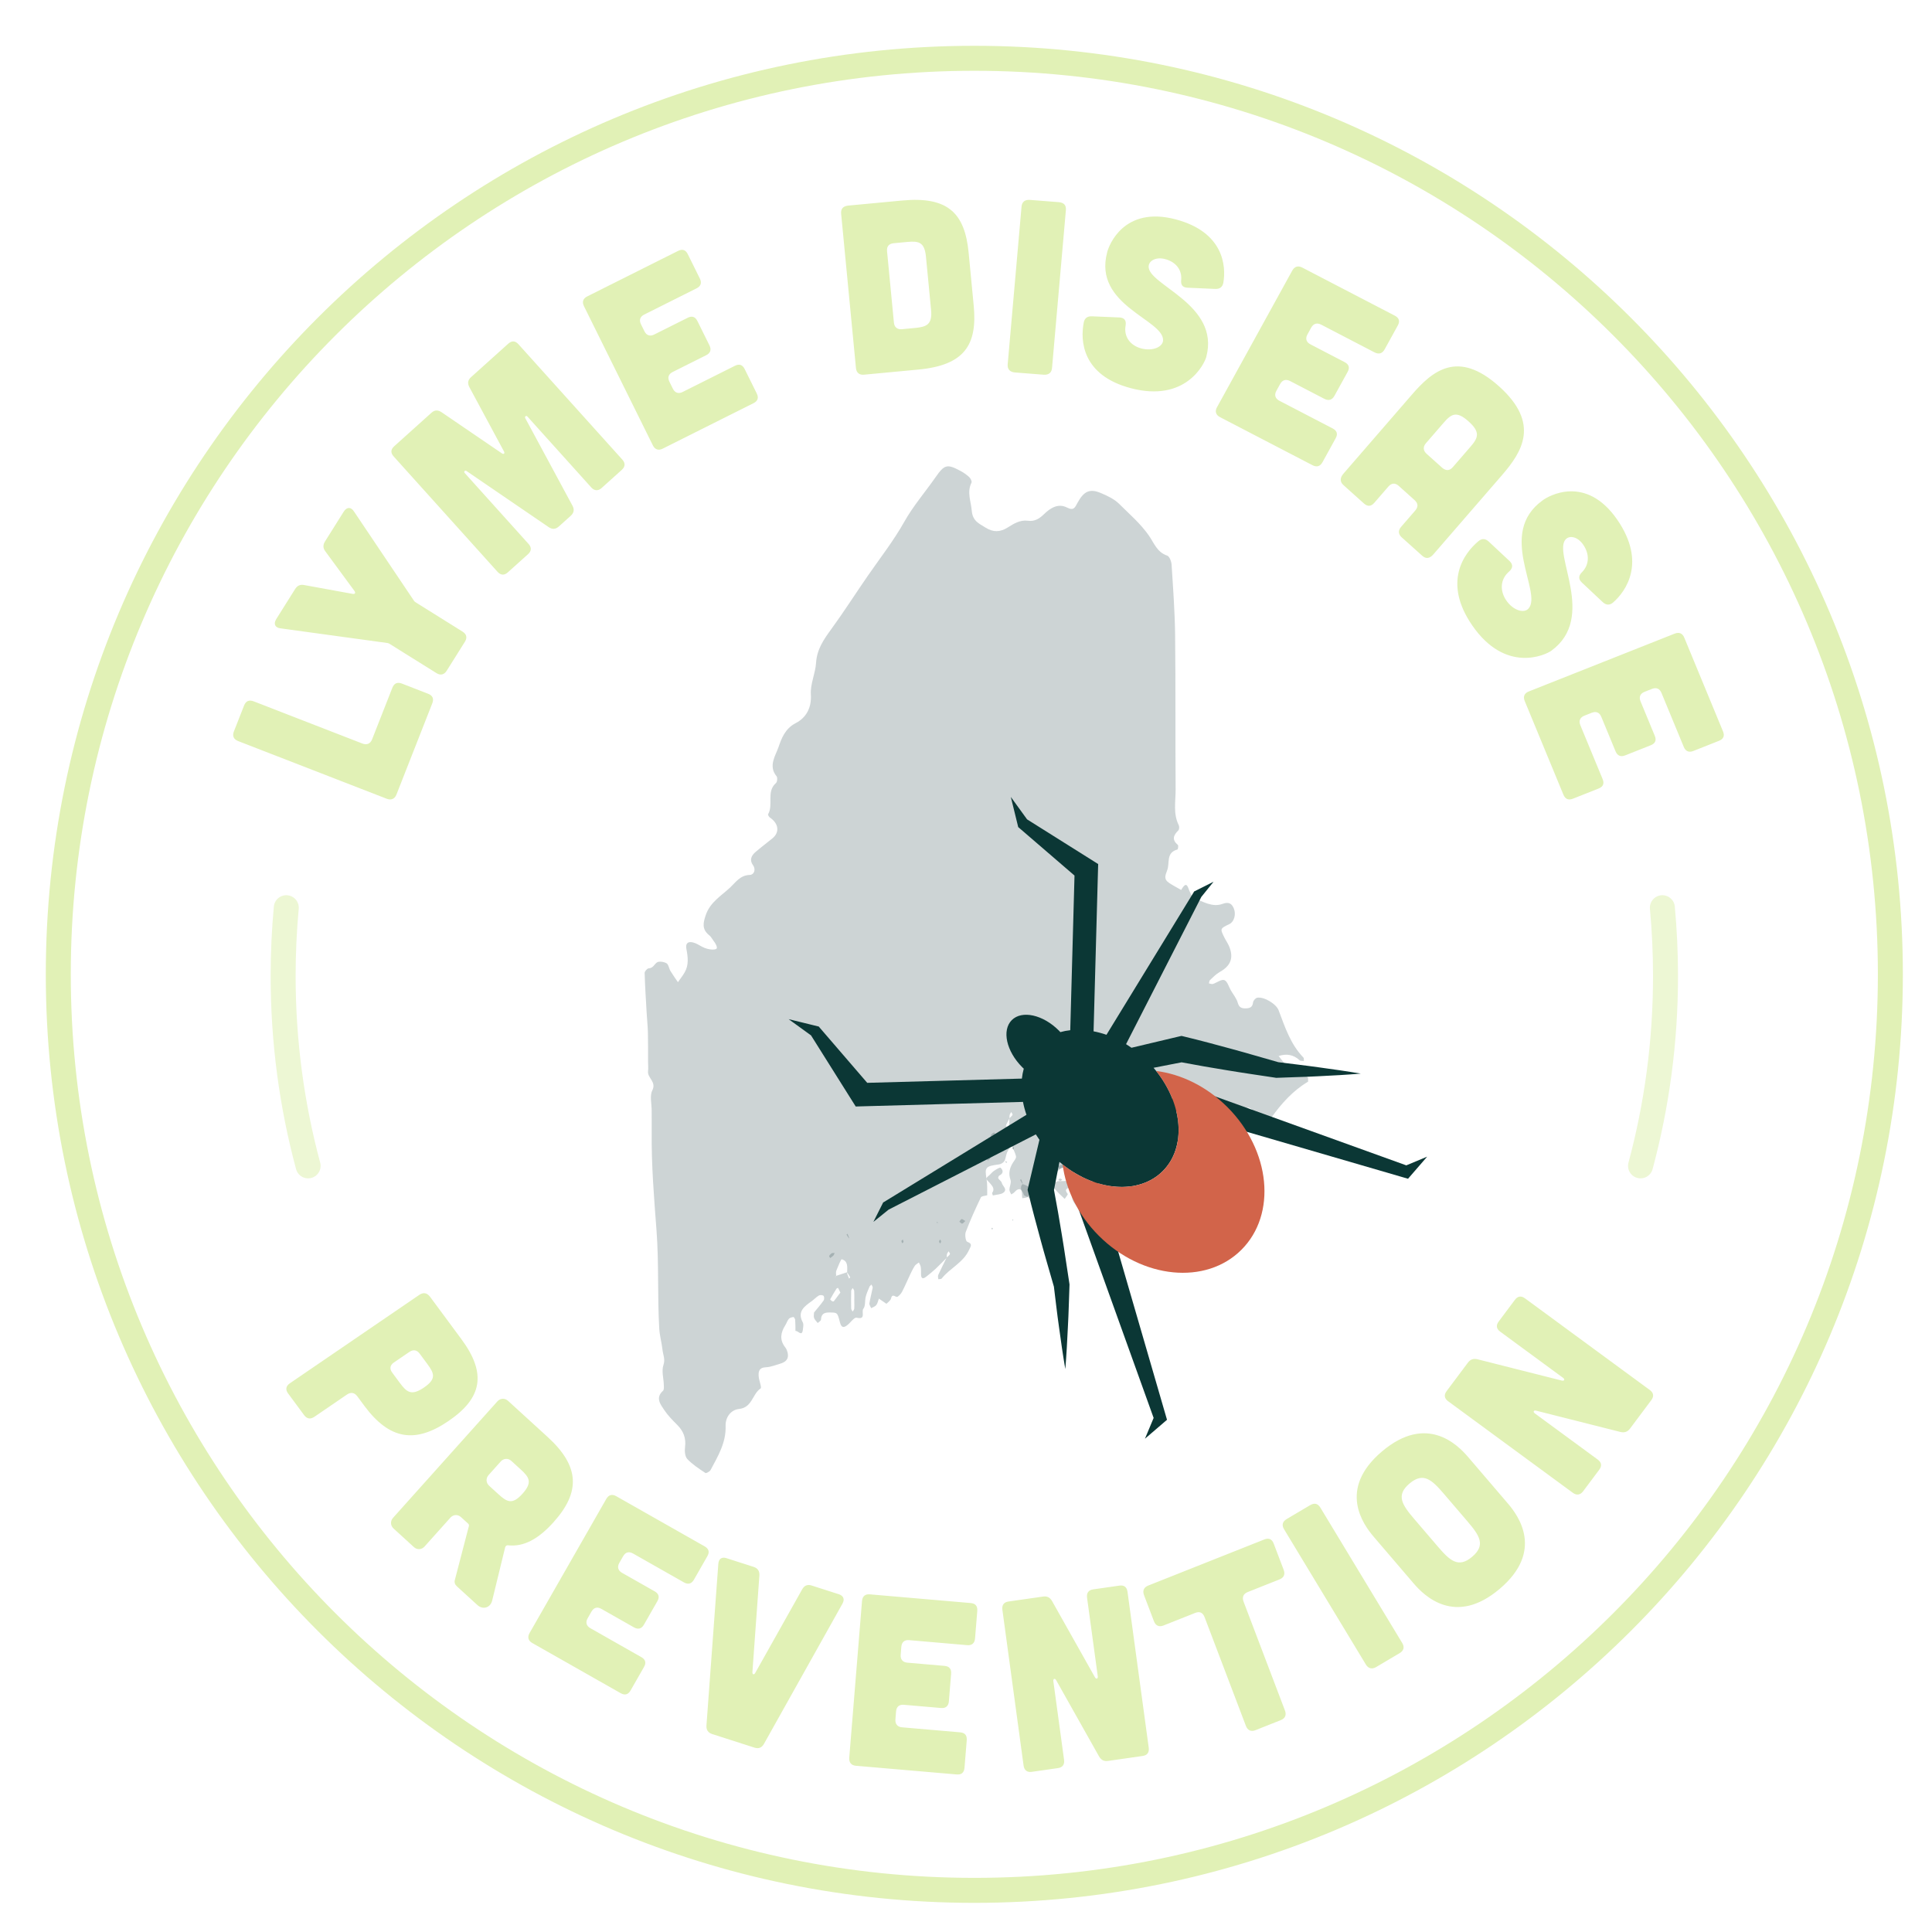 <svg xmlns="http://www.w3.org/2000/svg" width="232" height="232" viewBox="0 0 232 232">
  <defs>
    <filter id="lyme-disease-prevention-seal-graphic-a" width="110.9%" height="110.9%" x="-3.2%" y="-3.2%" filterUnits="objectBoundingBox">
      <feOffset dx="5" dy="5" in="SourceAlpha" result="shadowOffsetOuter1"/>
      <feGaussianBlur in="shadowOffsetOuter1" result="shadowBlurOuter1" stdDeviation="2.5"/>
      <feColorMatrix in="shadowBlurOuter1" result="shadowMatrixOuter1" values="0 0 0 0 0   0 0 0 0 0   0 0 0 0 0  0 0 0 0.2 0"/>
      <feMerge>
        <feMergeNode in="shadowMatrixOuter1"/>
        <feMergeNode in="SourceGraphic"/>
      </feMerge>
    </filter>
  </defs>
  <g fill="none" fill-rule="evenodd" filter="url(#lyme-disease-prevention-seal-graphic-a)" transform="translate(2 2)">
    <g fill="#06292E" fill-opacity=".2" transform="translate(70 49)">
      <path d="M44.546,80.29 C44.513,80.242 44.48,80.195 44.447,80.147 C44.405,80.188 44.336,80.224 44.33,80.269 C44.325,80.31 44.392,80.358 44.426,80.403 C44.466,80.366 44.506,80.327 44.546,80.29 M51.752,83.551 C51.615,83.357 51.48,83.128 51.306,82.936 C51.251,82.874 51.091,82.907 50.978,82.896 C50.989,83.085 50.949,83.301 51.027,83.456 C51.115,83.626 51.311,83.741 51.459,83.88 C51.534,83.796 51.609,83.712 51.752,83.551 M25.589,100.305 L25.585,100.305 C25.585,99.881 25.598,99.455 25.576,99.03 C25.57,98.906 25.462,98.786 25.401,98.666 C25.336,98.779 25.217,98.891 25.213,99.007 C25.195,99.716 25.196,100.425 25.213,101.133 C25.215,101.256 25.327,101.375 25.39,101.496 C25.456,101.383 25.568,101.274 25.579,101.156 C25.607,100.875 25.589,100.59 25.589,100.305 M23.915,99.216 C23.76,98.897 23.702,98.772 23.631,98.655 C23.627,98.65 23.479,98.695 23.447,98.747 C23.184,99.168 22.928,99.592 22.691,100.028 C22.676,100.055 22.831,100.196 22.925,100.254 C22.977,100.288 23.106,100.291 23.133,100.255 C23.421,99.887 23.696,99.51 23.915,99.216 M24.736,96.773 C24.736,96.843 24.72,96.92 24.742,96.983 C24.806,97.17 24.884,97.351 24.958,97.536 C25.006,97.483 25.104,97.404 25.093,97.385 C24.981,97.178 24.851,96.982 24.727,96.782 C24.737,96.152 24.861,95.44 24.077,95.213 C23.997,95.19 23.619,96.099 23.425,96.593 C23.352,96.777 23.41,97.011 23.409,97.222 C23.34,97.332 23.271,97.441 23.203,97.549 C23.268,97.437 23.332,97.324 23.397,97.21 C23.842,97.065 24.289,96.919 24.736,96.773 M44.22,78.297 C44.076,78.575 43.908,78.842 43.805,79.135 C43.773,79.223 43.918,79.373 43.983,79.495 C44.049,79.38 44.161,79.27 44.176,79.148 C44.211,78.864 44.2,78.573 44.207,78.286 C44.339,78.153 44.504,78.035 44.585,77.877 C44.622,77.806 44.49,77.649 44.433,77.53 C44.368,77.648 44.28,77.757 44.246,77.881 C44.21,78.012 44.226,78.157 44.22,78.297 M80.079,73.449 L80.079,73.889 C78.24,74.977 76.866,76.531 75.642,78.24 C75.503,78.434 75.105,78.698 75.03,78.645 C74.148,78.022 73.894,78.416 73.819,79.287 C73.811,79.395 73.489,79.475 73.312,79.568 C73.304,79.399 73.28,79.229 73.288,79.06 C73.315,78.486 73.381,77.91 73.364,77.335 C73.36,77.216 73.053,77.001 72.901,77.012 C72.646,77.033 72.233,77.152 72.186,77.316 C72.065,77.724 72.162,78.192 72.083,78.62 C71.923,79.478 71.269,79.824 70.466,79.464 C70.006,79.259 69.572,78.976 69.171,78.667 C68.908,78.465 68.669,78.304 68.485,78.652 C68.386,78.841 68.465,79.131 68.488,79.373 C68.563,80.117 68.96,79.759 69.374,79.684 C69.896,79.589 69.892,80.052 69.872,80.417 C69.846,80.901 69.602,80.779 69.303,80.629 C68.861,80.408 68.687,80.663 68.52,81.056 C68.276,81.631 67.706,82.175 68.574,82.7 L68.56,82.686 C68.482,82.953 68.477,83.378 68.31,83.453 C67.84,83.668 67.699,83.308 67.68,82.9 C67.674,82.754 67.699,82.602 67.662,82.464 C67.36,81.337 66.744,81.027 65.81,81.78 C65.075,82.371 65.088,81.854 64.826,81.454 C64.472,80.915 64.208,80.907 64.108,81.641 C64.081,81.842 63.803,82.022 63.614,82.179 C63.587,82.201 63.343,82.06 63.306,81.958 C63.211,81.694 63.176,81.41 63.116,81.133 C63.017,81.403 62.896,81.665 62.824,81.942 C62.716,82.352 62.633,82.77 62.554,83.189 C62.188,85.148 62.189,85.148 60.594,84.016 C60.596,83.802 60.626,83.584 60.593,83.377 C60.561,83.179 60.464,82.992 60.395,82.801 C60.231,82.933 60.004,83.033 59.913,83.205 C59.492,83.995 60.07,83.99 60.6,84.01 C60.594,84.303 60.698,84.677 60.555,84.867 C60.38,85.098 59.917,85.108 59.726,85.337 C59.454,85.662 59.345,86.116 59.1,86.472 C59.04,86.561 58.649,86.563 58.558,86.467 C58.316,86.208 58.203,85.817 57.941,85.593 C57.797,85.471 57.452,85.584 57.199,85.59 C57.279,85.268 57.388,84.948 57.434,84.621 C57.484,84.261 57.489,83.894 57.491,83.529 C57.496,82.889 57.317,82.508 56.576,82.898 C56.508,82.934 56.281,82.768 56.198,82.65 C56.064,82.458 55.988,82.227 55.889,82.014 C55.83,82.218 55.782,82.426 55.711,82.625 C55.663,82.756 55.582,82.874 55.516,82.998 C55.408,82.824 55.316,82.635 55.184,82.48 C55.1,82.379 54.953,82.33 54.836,82.257 C54.836,82.107 54.836,81.957 54.836,81.808 C55.037,81.4 55.255,81 55.43,80.582 C55.486,80.444 55.426,80.258 55.419,80.095 C55.171,80.212 54.725,80.311 54.712,80.449 C54.671,80.896 54.789,81.359 54.845,81.816 C54.584,81.888 54.324,81.96 54.064,82.033 C54.324,82.104 54.585,82.176 54.845,82.247 C54.766,82.792 54.507,83.394 54.655,83.868 C54.805,84.349 55.36,84.706 55.736,85.118 C55.983,85.387 56.278,85.625 56.467,85.93 C56.842,86.532 56.441,87.425 55.529,87.861 C54.89,88.169 54.384,88.008 54.352,87.157 C54.35,87.077 54.151,87.005 54.043,86.928 L54.074,88.637 C54.394,88.563 54.713,88.451 55.036,88.432 C55.222,88.421 55.416,88.56 55.608,88.632 C55.54,88.762 55.474,88.893 55.406,89.022 C55.096,89.616 53.524,89.906 52.982,89.424 C52.17,88.703 51.172,88.007 52.118,86.707 C52.164,86.646 52.035,86.46 51.987,86.33 C51.861,86.401 51.74,86.491 51.605,86.539 C51.196,86.686 50.722,86.772 51.216,87.368 C51.266,87.428 50.981,87.763 50.851,87.969 L50.861,87.978 C50.425,87.54 49.933,87.144 49.573,86.652 C49.312,86.295 49.695,85.834 50.186,85.831 C52.549,85.815 52.808,85.684 53.73,83.989 C53.775,83.906 53.743,83.685 53.693,83.667 C53.573,83.619 53.375,83.599 53.291,83.667 C52.949,83.94 52.684,84.378 52.304,84.517 C51.835,84.689 51.035,86.201 50.8,84.32 C50.794,84.271 50.562,84.183 50.5,84.222 C50.314,84.332 50.172,84.509 49.995,84.637 C48.746,85.549 48.65,85.802 49.145,87.238 C49.353,87.847 49.641,88.429 49.849,89.037 C49.906,89.203 49.803,89.423 49.772,89.618 C49.652,89.541 49.515,89.479 49.411,89.384 C48.671,88.719 48.116,87.73 46.865,87.982 C46.569,87.836 46.273,87.687 45.977,87.54 C45.742,86.888 45.448,86.442 44.788,87.19 C44.696,87.294 44.547,87.349 44.425,87.427 C44.35,87.237 44.207,87.044 44.214,86.857 C44.227,86.463 44.465,86.018 44.347,85.689 C44.071,84.917 44.232,84.278 44.628,83.63 C44.779,83.384 45.049,83.091 45.005,82.869 C44.911,82.398 44.648,81.959 44.453,81.508 C44.275,81.806 44.063,82.092 43.928,82.409 C43.788,82.735 43.779,83.124 43.605,83.423 C43.492,83.619 43.197,83.796 42.964,83.826 C41.33,84.034 41.222,84.181 41.471,85.59 C41.582,86.224 41.528,86.89 41.549,87.542 L41.563,87.527 C41.295,87.61 40.866,87.617 40.785,87.788 C40.133,89.151 39.508,90.528 38.971,91.937 C38.841,92.279 38.96,93.048 39.15,93.117 C39.856,93.375 39.544,93.693 39.373,94.078 C38.687,95.617 37.072,96.279 36.08,97.53 C36.014,97.612 35.81,97.587 35.672,97.612 C35.667,97.441 35.603,97.243 35.667,97.1 C35.986,96.396 36.339,95.707 36.679,95.012 C36.816,94.878 36.984,94.76 37.071,94.599 C37.108,94.534 36.971,94.374 36.914,94.255 C36.846,94.369 36.751,94.475 36.717,94.598 C36.679,94.731 36.698,94.881 36.693,95.023 C36.245,95.472 35.809,95.934 35.345,96.368 C34.992,96.699 34.607,96.999 34.227,97.304 C33.826,97.63 33.606,97.544 33.599,97.013 C33.594,96.722 33.61,96.427 33.566,96.139 C33.538,95.955 33.421,95.782 33.342,95.603 C33.172,95.739 32.953,95.844 32.842,96.017 C32.616,96.367 32.438,96.749 32.259,97.126 C31.949,97.775 31.673,98.441 31.343,99.078 C31.216,99.326 31.012,99.568 30.781,99.715 C30.57,99.848 30.158,99.235 30.001,99.917 C29.944,100.163 29.656,100.359 29.453,100.557 C29.435,100.574 29.265,100.438 29.167,100.371 C28.957,100.228 28.749,100.086 28.54,99.942 C28.439,100.204 28.389,100.503 28.226,100.718 C28.091,100.895 27.822,100.968 27.612,101.089 C27.536,100.895 27.373,100.686 27.401,100.507 C27.501,99.878 27.677,99.261 27.794,98.634 C27.816,98.519 27.697,98.379 27.644,98.251 C27.563,98.34 27.452,98.416 27.407,98.52 C27.242,98.917 27.06,99.312 26.957,99.726 C26.837,100.208 26.945,100.836 26.67,101.167 C26.397,101.492 27.048,102.515 25.861,102.234 C25.573,102.167 25.122,102.838 24.726,103.144 C24.259,103.504 24.015,103.39 23.854,102.762 C23.551,101.577 23.551,101.612 22.545,101.607 C21.905,101.605 21.62,101.84 21.586,102.473 C21.578,102.612 21.329,102.737 21.191,102.87 C21.04,102.67 20.84,102.487 20.756,102.263 C20.686,102.072 20.748,101.83 20.753,101.613 L20.738,101.627 C21.131,101.143 21.543,100.673 21.902,100.165 C21.994,100.036 21.99,99.716 21.892,99.611 C21.794,99.507 21.478,99.487 21.337,99.567 C21.029,99.743 20.783,100.021 20.492,100.231 C19.607,100.871 18.692,101.474 19.402,102.803 C19.521,103.027 19.446,103.372 19.413,103.654 C19.309,104.574 18.834,103.771 18.542,103.831 L18.521,103.808 C18.513,103.37 18.521,102.931 18.488,102.493 C18.478,102.368 18.335,102.144 18.276,102.151 C18.083,102.176 17.842,102.235 17.725,102.372 C17.541,102.589 17.459,102.888 17.303,103.136 C16.756,104.001 16.586,104.863 17.259,105.747 C17.346,105.862 17.433,105.988 17.485,106.124 C17.815,106.987 17.546,107.518 16.659,107.766 C16.107,107.918 15.556,108.162 14.997,108.182 C14.134,108.215 14.047,108.715 14.112,109.347 C14.161,109.83 14.495,110.622 14.334,110.729 C13.328,111.4 13.346,113.032 11.728,113.196 C10.806,113.29 10.095,114.15 10.132,115.244 C10.201,117.237 9.213,118.862 8.329,120.522 C8.23,120.71 7.798,120.943 7.707,120.881 C6.946,120.369 6.152,119.863 5.532,119.202 C5.245,118.896 5.201,118.236 5.262,117.764 C5.401,116.683 5.067,115.843 4.311,115.091 C3.758,114.54 3.201,113.972 2.771,113.329 C2.303,112.627 1.678,111.859 2.618,111.004 C2.755,110.878 2.72,110.534 2.713,110.293 C2.69,109.494 2.424,108.625 2.666,107.922 C2.909,107.214 2.621,106.692 2.556,106.095 C2.463,105.243 2.216,104.402 2.166,103.548 C1.934,99.625 2.135,95.699 1.836,91.753 C1.54,87.852 1.216,83.912 1.258,79.974 C1.266,79.094 1.252,78.214 1.254,77.334 C1.255,76.528 1.003,75.588 1.33,74.943 C1.86,73.898 0.719,73.445 0.82,72.627 C0.864,72.266 0.823,71.894 0.822,71.527 C0.817,70.353 0.832,69.181 0.803,68.007 C0.783,67.209 0.698,66.414 0.652,65.617 C0.561,64.024 0.456,62.43 0.41,60.836 C0.405,60.646 0.717,60.289 0.893,60.282 C1.435,60.259 1.56,59.804 1.881,59.576 C2.133,59.399 2.72,59.49 3.036,59.671 C3.287,59.816 3.326,60.293 3.507,60.593 C3.786,61.057 4.105,61.495 4.408,61.942 C4.684,61.545 4.992,61.164 5.229,60.744 C5.726,59.862 5.609,58.925 5.429,57.982 C5.303,57.319 5.555,57.025 6.184,57.162 C6.584,57.252 6.956,57.497 7.325,57.697 C8.079,58.103 9.123,58.136 9.088,57.797 C9.042,57.363 8.65,56.96 8.393,56.554 C8.316,56.433 8.193,56.338 8.083,56.241 C7.287,55.547 7.431,54.827 7.748,53.888 C8.277,52.325 9.622,51.569 10.689,50.565 C11.335,49.957 11.887,49.091 13.037,49.065 C13.501,49.054 13.836,48.47 13.405,47.867 C12.982,47.274 13.225,46.741 13.712,46.322 C14.372,45.753 15.071,45.23 15.747,44.679 C16.649,43.947 16.514,42.893 15.451,42.172 C15.336,42.093 15.195,41.843 15.238,41.771 C15.905,40.616 14.992,39.071 16.181,38.029 C16.337,37.894 16.383,37.374 16.253,37.218 C15.225,35.981 16.143,34.719 16.487,33.713 C16.831,32.712 17.258,31.499 18.546,30.836 C19.768,30.209 20.479,29.033 20.37,27.388 C20.287,26.142 20.918,24.865 20.996,23.588 C21.097,21.962 21.926,20.776 22.833,19.533 C24.369,17.426 25.768,15.221 27.254,13.078 C28.723,10.957 30.311,8.93 31.585,6.663 C32.645,4.777 34.087,3.106 35.333,1.321 C36.404,-0.214 36.719,-0.321 38.318,0.54 C38.699,0.746 39.071,0.996 39.386,1.29 C39.552,1.445 39.733,1.81 39.659,1.959 C39.09,3.109 39.595,4.184 39.69,5.317 C39.795,6.569 40.551,6.861 41.353,7.361 C42.263,7.931 43.089,7.914 43.988,7.354 C44.727,6.891 45.485,6.406 46.435,6.532 C47.236,6.64 47.797,6.298 48.368,5.741 C49.108,5.016 50.065,4.402 51.119,4.943 C51.955,5.371 52.093,4.923 52.387,4.384 C53.149,2.985 53.855,2.65 55.162,3.193 C55.961,3.524 56.807,3.923 57.403,4.518 C58.637,5.749 59.969,6.878 60.989,8.353 C61.562,9.182 61.954,10.332 63.155,10.717 C63.429,10.805 63.663,11.419 63.688,11.805 C63.867,14.633 64.079,17.464 64.111,20.295 C64.18,26.456 64.126,32.619 64.172,38.78 C64.183,40.218 63.851,41.7 64.548,43.093 C64.632,43.258 64.615,43.601 64.498,43.716 C63.905,44.299 63.697,44.834 64.44,45.461 C64.527,45.533 64.46,45.991 64.392,46.009 C62.98,46.392 63.498,47.637 63.155,48.515 C62.904,49.163 62.756,49.591 63.359,50.001 C63.83,50.323 64.346,50.581 64.842,50.869 C65.574,49.574 65.648,50.706 65.909,51.154 C66.046,51.387 66.133,51.751 66.33,51.826 C67.45,52.257 68.582,52.993 69.807,52.539 C70.61,52.241 70.942,52.555 71.169,53.113 C71.464,53.84 71.16,54.712 70.65,54.954 C69.5,55.507 69.495,55.508 70.027,56.577 C70.221,56.969 70.483,57.331 70.638,57.736 C71.152,59.085 70.752,59.999 69.461,60.725 C69.028,60.968 68.668,61.347 68.299,61.689 C68.209,61.772 68.213,61.952 68.172,62.088 C68.333,62.114 68.512,62.201 68.65,62.157 C69.124,62.005 69.672,61.565 70.022,61.694 C70.386,61.829 70.552,62.494 70.805,62.927 C71.092,63.422 71.486,63.887 71.635,64.42 C71.792,64.981 72.091,65.094 72.575,65.088 C73.067,65.082 73.409,64.963 73.471,64.374 C73.491,64.163 73.766,63.846 73.968,63.81 C74.798,63.664 76.252,64.554 76.541,65.319 C77.303,67.33 77.964,69.392 79.519,70.995 C79.597,71.075 79.558,71.267 79.574,71.406 C79.401,71.382 79.17,71.421 79.066,71.324 C78.321,70.629 77.475,70.506 76.534,70.811 C76.422,70.741 76.31,70.669 76.199,70.6 C76.313,70.667 76.427,70.735 76.541,70.805 C76.857,71.189 77.129,71.629 77.516,71.921 C77.618,71.998 78.086,74.11 78.387,71.956 C78.388,71.95 78.767,71.926 78.853,72.017 C79.284,72.475 79.674,72.968 80.079,73.449"/>
      <path d="M42.224 87.555C42.197 87.443 42.109 87.288 42.152 87.226 42.53 86.699 42.05 86.31 41.829 86.027 41.58 85.707 41.203 85.587 41.711 85.202 41.938 85.03 42.105 84.777 42.338 84.617 42.595 84.442 43.064 84.149 43.149 84.226 43.486 84.528 43.52 84.91 43 85.162 42.917 85.201 42.835 85.426 42.875 85.497 42.984 85.692 43.246 85.833 43.289 86.029 43.378 86.428 44.034 86.806 43.489 87.221 43.195 87.444 42.719 87.434 42.224 87.555M45.785 86.184C46.919 86.543 47.091 86.968 46.372 87.73 46.25 87.859 45.967 87.837 45.758 87.887 45.744 87.72 45.716 87.553 45.72 87.387 45.731 86.983 45.407 86.559 45.792 86.177L45.785 86.184zM48.565 84.111C48.883 84.173 49.225 84.185 49.505 84.322 49.604 84.371 49.647 84.801 49.549 84.921 49.358 85.15 49.059 85.396 48.784 85.422 48.446 85.458 48.269 84.88 48.431 84.403 48.465 84.3 48.523 84.205 48.57 84.106L48.565 84.111zM41.975 81.353C41.964 81.916 41.969 82.482 41.929 83.045 41.92 83.157 41.736 83.258 41.633 83.365 41.514 83.213 41.288 83.056 41.297 82.913 41.321 82.501 41.646 82.095 41.278 81.686L41.267 81.698C41.499 81.58 41.73 81.459 41.962 81.339L41.975 81.353z"/>
      <path d="M41.962 81.34C42.056 80.898 41.705 80.345 42.289 80.027 42.331 80.003 42.439 80.005 42.448 80.027 42.724 80.619 42.435 81.016 41.975 81.353L41.962 81.34zM50.902 84.097C50.657 84.205 50.434 84.316 50.198 84.387 50.177 84.393 50.078 84.144 50.015 84.014 50.252 83.936 50.488 83.853 50.729 83.793 50.752 83.787 50.813 83.937 50.902 84.097M38.917 90.621C38.739 90.776 38.636 90.938 38.531 90.939 38.424 90.94 38.313 90.784 38.205 90.696 38.294 90.589 38.367 90.413 38.474 90.393 38.576 90.371 38.712 90.506 38.917 90.621M62.465 77.9C62.48 77.733 62.445 77.532 62.528 77.411 62.596 77.312 62.803 77.306 62.949 77.26 62.927 77.39 62.949 77.56 62.873 77.644 62.771 77.76 62.597 77.811 62.453 77.89L62.465 77.9zM48.196 85.944C48.083 86.004 47.959 86.071 47.837 86.137 47.797 86.031 47.698 85.876 47.735 85.832 47.821 85.727 47.972 85.675 48.096 85.603 48.124 85.697 48.152 85.791 48.196 85.944M23.222 94.474C23.176 94.573 23.151 94.692 23.08 94.765 22.966 94.885 22.821 94.974 22.688 95.075 22.646 94.989 22.544 94.868 22.571 94.818 22.639 94.691 22.752 94.57 22.876 94.494 22.961 94.442 23.095 94.466 23.206 94.457L23.222 94.474zM24.957 92.734C24.855 92.579 24.749 92.426 24.656 92.266 24.65 92.254 24.731 92.193 24.77 92.152 24.829 92.295 24.894 92.435 24.946 92.579 24.963 92.629 24.946 92.69 24.946 92.745L24.957 92.734zM31.408 92.84C31.447 92.954 31.506 93.046 31.499 93.133 31.494 93.19 31.396 93.242 31.339 93.295 31.306 93.208 31.242 93.118 31.249 93.033 31.253 92.967 31.347 92.91 31.408 92.84M35.894 92.842C35.938 92.924 36.016 93.009 36.014 93.09 36.011 93.172 35.927 93.25 35.878 93.328 35.836 93.244 35.759 93.16 35.76 93.076 35.762 92.996 35.846 92.92 35.894 92.842M50.561 85.639C50.485 85.702 50.422 85.793 50.357 85.794 50.266 85.798 50.173 85.733 50.081 85.698 50.14 85.637 50.194 85.531 50.257 85.525 50.342 85.517 50.435 85.588 50.561 85.639M45.793 86.177C45.693 86.019 45.589 85.863 45.501 85.7 45.492 85.686 45.573 85.624 45.612 85.585 45.671 85.729 45.735 85.871 45.786 86.017 45.804 86.067 45.786 86.128 45.785 86.184L45.793 86.177zM48.57 84.106C48.468 83.949 48.362 83.793 48.269 83.63 48.263 83.618 48.344 83.555 48.385 83.514 48.447 83.657 48.514 83.796 48.567 83.941 48.586 83.992 48.567 84.055 48.565 84.111L48.57 84.106zM48.563 82.033C48.559 82.147 48.575 82.264 48.546 82.37 48.52 82.466 48.444 82.55 48.389 82.638 48.342 82.545 48.232 82.417 48.261 82.364 48.33 82.238 48.464 82.147 48.572 82.04L48.563 82.033zM43.708 83.414C43.789 83.455 43.87 83.496 43.951 83.538 43.91 83.58 43.867 83.623 43.825 83.664 43.783 83.585 43.742 83.503 43.701 83.423L43.708 83.414zM43.701 83.422C43.613 83.366 43.528 83.311 43.44 83.255 43.53 83.308 43.62 83.361 43.708 83.414L43.701 83.422zM44.689 90.502C44.65 90.534 44.61 90.57 44.57 90.603L44.584 90.388C44.619 90.426 44.654 90.464 44.689 90.502M35.55 90.732C35.583 90.769 35.616 90.807 35.649 90.845L35.437 90.83C35.475 90.797 35.512 90.764 35.55 90.732M42.247 91.545C42.211 91.577 42.173 91.611 42.137 91.644 42.104 91.606 42.041 91.565 42.045 91.531 42.05 91.492 42.114 91.46 42.15 91.423 42.182 91.465 42.215 91.505 42.247 91.545M44.752 81.686C44.752 81.805 44.752 81.923 44.751 82.041 44.668 82.004 44.584 81.965 44.499 81.924 44.584 81.845 44.669 81.765 44.752 81.686"/>
    </g>
    <g fill="#E1F1B6" transform="translate(21 17)">
      <path d="M1.307 60.729C1.525 60.174 1.912 60.006 2.47 60.222L15.52 65.288C16.051 65.492 16.477 65.306 16.684 64.781L19.112 58.598C19.33 58.044 19.717 57.875 20.276 58.091L23.398 59.304C23.956 59.52 24.126 59.905 23.909 60.46L19.607 71.411C19.4 71.938 18.975 72.124 18.445 71.918L.597 64.99C.039 64.773-.119 64.36.086 63.833L1.307 60.729zM7.432 46.744C7.699 46.32 8.046 46.156 8.54 46.256L14.347 47.315C14.635 47.357 14.728 47.206 14.567 46.967L11.076 42.218C10.77 41.817 10.768 41.435 11.034 41.01L13.272 37.446C13.632 36.871 14.14 36.841 14.507 37.419L21.704 48.128C21.771 48.239 21.872 48.302 21.973 48.364L27.546 51.848C28.02 52.144 28.139 52.565 27.826 53.064L25.635 56.553C25.336 57.027 24.89 57.13 24.414 56.832L18.84 53.35C18.741 53.288 18.641 53.227 18.51 53.213L5.692 51.454C5.012 51.376 4.817 50.908 5.179 50.334L7.432 46.744zM23.824 25.553C24.214 25.202 24.625 25.224 25.043 25.514L32.251 30.428C32.489 30.605 32.662 30.45 32.51 30.194L28.377 22.515C28.133 22.069 28.154 21.659 28.545 21.307L33.026 17.277C33.458 16.887 33.87 16.909 34.261 17.341L46.731 31.19C47.101 31.601 47.099 32.034 46.665 32.424L44.241 34.605C43.83 34.975 43.377 34.951 43.007 34.54L35.33 26.014C35.193 25.862 34.978 26.016 35.072 26.207L40.746 36.729C40.99 37.176 40.927 37.585 40.539 37.935L39.109 39.22C38.719 39.57 38.307 39.59 37.888 39.3L28.013 32.555C27.833 32.442 27.659 32.64 27.794 32.79L35.472 41.317C35.841 41.727 35.84 42.16 35.407 42.55L32.981 44.731C32.548 45.121 32.118 45.077 31.747 44.666L19.277 30.816C18.887 30.385 18.909 29.973 19.342 29.584L23.824 25.553zM53.426 6.13C53.946 5.869 54.334 6.001 54.593 6.524L56.041 9.45C56.288 9.946 56.171 10.363 55.651 10.623L49.364 13.771C48.87 14.018 48.714 14.422 48.972 14.945L49.386 15.782C49.631 16.278 50.06 16.421 50.554 16.174L54.581 14.159C55.099 13.899 55.489 14.031 55.748 14.552L57.196 17.479C57.442 17.975 57.324 18.393 56.804 18.653L52.778 20.669C52.284 20.916 52.128 21.32 52.387 21.843L52.801 22.678C53.046 23.175 53.474 23.319 53.968 23.072L60.254 19.925C60.774 19.665 61.164 19.796 61.422 20.318L62.871 23.245C63.13 23.766 62.999 24.158 62.479 24.418L51.569 29.882C51.075 30.129 50.647 29.984 50.402 29.488L42.124 12.767C41.865 12.244 42.021 11.84 42.515 11.594L53.426 6.13zM81.887 15.382C83.292 15.25 83.972 14.951 83.806 13.211 83.802 13.183 83.195 6.862 83.192 6.832 83.02 5.034 82.3 4.926 80.894 5.058L79.314 5.207C78.757 5.26 78.463 5.58 78.519 6.16L79.344 14.744C79.397 15.295 79.75 15.584 80.305 15.532L81.887 15.382zM80.328.079C85.832-.439 87.86 1.593 88.317 6.349L88.926 12.7C89.383 17.455 87.783 19.859 82.278 20.379L75.749 20.994C75.193 21.046 74.84 20.757 74.787 20.206L73.007 1.676C72.952 1.096 73.217.778 73.799.694L80.328.079zM99.133.275C99.761.325 100.046.644 99.994 1.237L98.331 20.181C98.283 20.743 97.941 21.044 97.313 20.995L93.867 20.725C93.272 20.678 92.956 20.325 93.005 19.763L94.669.819C94.721.227 95.091-.042 95.687.005L99.133.275zM114.573 10.548C113.987 10.512 113.776 10.188 113.841 9.612 113.948 8.424 113.223 7.46 111.914 7.113 110.83 6.826 109.992 7.287 109.934 7.954 109.746 10.219 118.552 12.493 116.852 18.869 116.63 19.701 114.375 24.358 107.781 22.611 101.937 21.063 101.705 16.906 102.144 14.707 102.249 14.201 102.58 13.962 103.111 13.983L106.44 14.123C107.027 14.159 107.265 14.49 107.166 15.087 106.922 16.447 107.745 17.496 109.052 17.843 110.416 18.204 111.632 17.665 111.665 16.873 111.764 14.375 103.25 12.684 104.95 6.308 105.144 5.469 106.953.694 113.187 2.344 118.919 3.862 119.264 7.931 118.898 9.972 118.794 10.479 118.461 10.717 117.931 10.695L114.573 10.548zM139.484 13.901C140.012 14.176 140.135 14.568 139.853 15.082L138.269 17.955C138.002 18.442 137.583 18.587 137.054 18.312L130.664 14.991C130.161 14.731 129.731 14.836 129.447 15.35L128.996 16.171C128.727 16.658 128.861 17.091 129.364 17.352L133.457 19.48C133.986 19.753 134.108 20.147 133.826 20.66L132.242 23.533C131.974 24.021 131.556 24.165 131.027 23.891L126.933 21.764C126.432 21.502 126 21.608 125.718 22.122L125.265 22.942C124.998 23.43 125.133 23.863 125.633 24.124L132.024 27.445C132.552 27.719 132.675 28.113 132.392 28.625L130.811 31.499C130.528 32.012 130.122 32.131 129.595 31.857L118.505 26.094C118.002 25.832 117.867 25.399 118.135 24.912L127.177 8.495C127.459 7.982 127.891 7.877 128.392 8.137L139.484 13.901zM148.564 29.665C149.497 28.589 149.809 27.911 148.354 26.607 146.9 25.302 146.279 25.702 145.346 26.778L143.229 29.224C142.859 29.65 142.887 30.113 143.307 30.49L145.202 32.189C145.663 32.563 146.078 32.536 146.466 32.087L148.564 29.665zM144.119 42.576C143.692 43.069 143.237 43.14 142.797 42.746L140.327 40.531C139.91 40.156 139.861 39.713 140.249 39.265L141.94 37.314C142.328 36.865 142.302 36.443 141.86 36.048L139.966 34.348C139.547 33.972 139.109 33.979 138.721 34.428L137.03 36.378C136.642 36.828 136.228 36.854 135.786 36.459L133.318 34.244C132.899 33.869 132.889 33.382 133.317 32.889L141.554 23.379C144.003 20.552 147.047 17.941 152.007 22.39 156.967 26.837 154.805 30.238 152.357 33.065L144.119 42.576zM161.942 45.94C161.51 45.519 161.556 45.117 161.982 44.697 162.842 43.816 162.907 42.557 162.115 41.406 161.458 40.449 160.503 40.259 160.022 40.755 158.398 42.449 163.771 50.161 158.285 54.145 157.57 54.665 152.776 56.897 148.781 51.087 145.241 45.94 147.775 42.447 149.55 40.973 149.962 40.637 150.377 40.667 150.776 41.038L153.277 43.376C153.709 43.796 153.68 44.221 153.213 44.635 152.135 45.564 152.091 46.955 152.884 48.108 153.709 49.309 155.008 49.689 155.551 49.074 157.257 47.136 151.731 40.087 157.217 36.104 157.915 35.56 162.441 32.934 166.217 38.425 169.688 43.475 167.3 46.973 165.685 48.367 165.273 48.703 164.858 48.674 164.459 48.302L161.942 45.94zM178.904 63.831C179.126 64.368 178.963 64.744 178.415 64.961L175.348 66.177C174.828 66.383 174.417 66.234 174.195 65.697L171.514 59.208C171.303 58.699 170.908 58.512 170.361 58.729L169.484 59.076C168.964 59.283 168.784 59.697 168.995 60.206L170.713 64.363C170.933 64.899 170.772 65.276 170.223 65.493L167.157 66.708C166.637 66.915 166.225 66.766 166.004 66.23L164.286 62.074C164.076 61.564 163.68 61.377 163.133 61.594L162.257 61.941C161.736 62.147 161.557 62.562 161.767 63.072L164.449 69.56C164.67 70.097 164.508 70.474 163.959 70.691L160.892 71.906C160.346 72.123 159.961 71.964 159.739 71.428L155.086 60.164C154.876 59.654 155.055 59.24 155.575 59.035L173.096 52.089C173.645 51.872 174.04 52.058 174.251 52.568L178.904 63.831z"/>
      <g transform="rotate(-2 3780.703 -106.015)">
        <path d="M13.65 10.672C14.438 11.818 14.982 12.296 16.525 11.321 18.068 10.344 17.824 9.675 17.036 8.528L16.149 7.237C15.837 6.784 15.408 6.678 14.91 6.994L13.018 8.191C12.544 8.491 12.452 8.927 12.764 9.381L13.65 10.672zM21.219 5.675C24.142 9.928 23.432 12.845 19.349 15.429 15.266 18.014 12.193 17.493 9.27 13.239L8.483 12.091C8.169 11.638 7.741 11.533 7.243 11.848L3.26 14.37C2.762 14.684 2.348 14.603 2.02 14.126L.182 11.448C-.13 10.995-.037 10.559.436 10.259L16.342.188C16.841-.126 17.253-.044 17.607.416L21.219 5.675zM26.709 20.501C26.331 20.13 25.793 20.139 25.425 20.521L23.917 22.091C23.55 22.472 23.558 23.015 23.937 23.386L25.008 24.434C26.017 25.423 26.644 25.788 27.908 24.474 29.172 23.158 28.79 22.536 27.781 21.55L26.709 20.501zM23.814 37.18C23.578 38.02 22.672 38.283 22.02 37.646L19.624 35.301C19.414 35.096 19.326 34.804 19.427 34.532L21.337 28.126C21.357 28.022 21.335 27.918 21.271 27.857L20.431 27.034C20.052 26.664 19.514 26.672 19.147 27.053L15.926 30.406C15.559 30.787 15.021 30.795 14.643 30.425L12.289 28.12C11.911 27.751 11.903 27.207 12.27 26.826L25.274 13.293C25.641 12.91 26.179 12.902 26.558 13.272L31.161 17.777C34.902 21.441 34.866 24.532 31.523 28.012 29.627 29.984 27.819 30.891 25.93 30.606 25.785 30.587 25.662 30.673 25.602 30.82L23.814 37.18zM49.541 31.559C50.035 31.863 50.131 32.261 49.825 32.755L48.114 35.518C47.823 35.986 47.409 36.106 46.913 35.801L40.92 32.119C40.45 31.83 40.024 31.909 39.718 32.403L39.23 33.192C38.94 33.661 39.044 34.099 39.515 34.389L43.353 36.747C43.849 37.051 43.943 37.451 43.638 37.943L41.926 40.705C41.637 41.175 41.221 41.293 40.725 40.99L36.887 38.63C36.416 38.342 35.991 38.421 35.686 38.915L35.197 39.703C34.906 40.173 35.011 40.611 35.481 40.9L41.474 44.583C41.97 44.888 42.065 45.286 41.759 45.779L40.048 48.542C39.742 49.036 39.342 49.13 38.847 48.826L28.446 42.434C27.976 42.146 27.872 41.706 28.161 41.239L37.939 25.451C38.244 24.957 38.668 24.879 39.139 25.167L49.541 31.559zM55.342 34.23C55.829 34.407 56.041 34.765 55.989 35.278L54.746 46.862C54.716 47.133 54.932 47.21 55.071 46.979L61.076 37.11C61.345 36.674 61.728 36.529 62.215 36.706L65.435 37.864C66.003 38.069 66.161 38.502 65.826 39.039L55.826 55.522C55.558 55.958 55.174 56.102 54.688 55.927L49.655 54.114C49.168 53.939 48.955 53.58 49.008 53.066L51.107 33.74C51.169 33.104 51.554 32.867 52.122 33.072L55.342 34.23zM81.23 39.476C81.805 39.546 82.058 39.873 81.989 40.459L81.606 43.742C81.541 44.298 81.216 44.586 80.641 44.517L73.689 43.671C73.143 43.605 72.792 43.859 72.724 44.446L72.615 45.384C72.55 45.941 72.828 46.301 73.374 46.367L77.827 46.908C78.402 46.978 78.655 47.305 78.586 47.893L78.203 51.175C78.138 51.732 77.814 52.018 77.239 51.949L72.786 51.408C72.24 51.341 71.889 51.595 71.82 52.183L71.712 53.121C71.647 53.677 71.925 54.038 72.47 54.103L79.423 54.948C79.998 55.018 80.251 55.346 80.182 55.933L79.799 59.215C79.731 59.8 79.409 60.058 78.835 59.989L66.769 58.524C66.223 58.457 65.944 58.097 66.009 57.539L68.198 38.785C68.267 38.198 68.618 37.944 69.164 38.01L81.23 39.476zM89.94 39.003C90.422 38.95 90.756 39.122 91.001 39.571L95.844 48.926C95.984 49.178 96.205 49.095 96.176 48.802L95.22 39.324C95.162 38.736 95.443 38.411 95.983 38.352L99.161 38.008C99.726 37.948 100.04 38.21 100.1 38.798L101.992 57.578C102.049 58.136 101.797 58.489 101.23 58.549L97.059 59C96.578 59.052 96.245 58.88 95.999 58.432L91.156 49.075C91.016 48.824 90.796 48.908 90.824 49.2L91.78 58.678C91.836 59.236 91.585 59.589 91.017 59.651L87.839 59.992C87.301 60.051 86.956 59.763 86.899 59.205L85.008 40.425C84.948 39.838 85.231 39.51 85.77 39.452L89.94 39.003zM109.244 42.155C109.052 41.59 108.679 41.406 108.128 41.604L104.266 42.983C103.741 43.17 103.332 42.968 103.149 42.432L102.07 39.267C101.878 38.701 102.086 38.31 102.611 38.123L116.735 33.077C117.287 32.879 117.66 33.063 117.851 33.628L118.929 36.793C119.112 37.33 118.943 37.739 118.391 37.936L114.528 39.317C114.003 39.504 113.796 39.895 113.989 40.46L118.494 53.684C118.676 54.222 118.506 54.631 117.953 54.828L114.864 55.932C114.341 56.118 113.932 55.916 113.748 55.379L109.244 42.155zM122.38 29.153C122.905 28.867 123.312 28.983 123.601 29.5L132.852 46.08C133.127 46.573 133.024 47.001 132.5 47.287L129.619 48.859C129.121 49.132 128.674 49.005 128.4 48.512L119.148 31.932C118.859 31.413 119.002 30.997 119.5 30.725L122.38 29.153zM138.508 28.392C137.092 26.615 136.111 25.621 134.393 26.976 132.675 28.33 133.424 29.507 134.842 31.284L137.492 34.608C138.909 36.386 139.889 37.38 141.608 36.025 143.324 34.671 142.576 33.493 141.158 31.716L138.508 28.392zM146.126 29.792C147.34 31.314 150.273 35.657 144.773 39.995 139.272 44.334 135.691 40.505 134.475 38.981L129.875 33.211C128.659 31.687 125.727 27.343 131.228 23.004 136.728 18.666 140.31 22.496 141.524 24.019L146.126 29.792zM141.904 12.719C142.213 12.335 142.572 12.213 143.064 12.343L153.126 15.262C153.404 15.335 153.503 15.118 153.275 14.939L145.913 9.126C145.456 8.766 145.427 8.336 145.773 7.908L147.806 5.378C148.171 4.925 148.58 4.879 149.036 5.239L163.627 16.757C164.059 17.1 164.129 17.524 163.766 17.975L161.096 21.296C160.787 21.679 160.427 21.802 159.936 21.672L149.874 18.753C149.596 18.68 149.496 18.897 149.723 19.076L157.088 24.889C157.52 25.231 157.59 25.656 157.226 26.107L155.192 28.638C154.847 29.067 154.396 29.117 153.964 28.775L139.373 17.258C138.917 16.897 138.889 16.468 139.234 16.04L141.904 12.719z"/>
      </g>
    </g>
    <g transform="translate(87 88)">
      <polygon fill="#0B3735" points="44.532 75.271 43.488 77.766 45.901 75.695 46.137 75.491 46.005 75.037 37.795 46.764 34.653 47.788"/>
      <polygon fill="#0B3735" points="46.358 38.184 74.626 46.416 75.081 46.548 75.285 46.311 77.378 43.895 74.871 44.939 47.406 35.034"/>
      <path fill="#0B3735" d="M51.702,10.893 L51.712,10.902 L50.256,12.707 L41.22,30.385 C41.433,30.519 41.651,30.669 41.871,30.818 L47.55,29.47 L47.883,29.396 L48.211,29.475 C50.101,29.929 51.987,30.438 53.868,30.951 C54.811,31.199 55.745,31.478 56.682,31.742 L59.502,32.55 L61.854,32.84 C62.697,32.951 63.536,33.046 64.375,33.169 C66.052,33.4 67.735,33.636 69.407,33.921 C67.711,34.067 66.023,34.155 64.331,34.237 C63.483,34.29 62.639,34.31 61.796,34.338 L59.261,34.429 L59.241,34.429 L59.096,34.405 L56.203,33.971 C55.235,33.815 54.273,33.684 53.31,33.515 C51.499,33.219 49.693,32.911 47.891,32.566 L44.523,33.223 C44.632,33.352 44.731,33.47 44.831,33.6 L44.836,33.605 C48.051,37.642 48.477,42.779 45.628,45.628 C42.779,48.478 37.643,48.05 33.605,44.836 L33.6,44.831 C33.471,44.732 33.352,44.632 33.222,44.523 L32.565,47.89 C32.91,49.693 33.22,51.499 33.515,53.311 C33.686,54.273 33.815,55.236 33.969,56.204 L34.409,59.092 L34.43,59.24 L34.43,59.261 L34.344,61.791 C34.31,62.639 34.29,63.483 34.236,64.331 C34.155,66.023 34.067,67.709 33.926,69.402 C33.636,67.735 33.4,66.052 33.17,64.375 C33.044,63.535 32.949,62.698 32.84,61.852 L32.555,59.496 L32.545,59.466 L31.743,56.682 C31.478,55.745 31.199,54.811 30.951,53.868 C30.438,51.988 29.929,50.101 29.476,48.209 L29.396,47.883 L29.47,47.55 L30.818,41.871 C30.669,41.651 30.52,41.434 30.385,41.22 L12.707,50.256 L10.902,51.712 L10.892,51.702 L12.026,49.447 L12.051,49.392 L12.186,49.317 L29.261,38.867 C29.082,38.35 28.943,37.834 28.843,37.319 L9.557,37.848 L8.758,37.872 L8.385,37.28 L3.39,29.331 L0.699,27.383 L4.217,28.245 L4.317,28.266 L4.485,28.465 L10.139,35.03 L28.711,34.52 C28.756,34.109 28.829,33.716 28.938,33.329 C28.874,33.274 28.814,33.214 28.754,33.155 C26.842,31.242 26.284,28.712 27.498,27.497 C28.712,26.283 31.243,26.841 33.155,28.753 C33.215,28.813 33.275,28.873 33.33,28.939 C33.716,28.829 34.107,28.755 34.519,28.711 L35.03,10.139 L28.464,4.486 L28.266,4.316 L28.245,4.217 L27.383,0.699 L29.332,3.39 L37.281,8.386 L37.872,8.759 L37.848,9.557 L37.319,28.844 C37.834,28.943 38.351,29.082 38.868,29.26 L49.317,12.186 L49.392,12.052 L49.446,12.026 L51.702,10.893 Z"/>
      <path fill="#D2644A" d="M53.395,37.95 C58.585,43.142 59.343,50.809 55.075,55.076 C50.808,59.343 43.141,58.586 37.951,53.394 C35.452,50.896 33.98,47.827 33.605,44.835 C37.642,48.05 42.778,48.478 45.628,45.628 C48.478,42.778 48.05,37.642 44.837,33.605 C47.829,33.98 50.896,35.452 53.395,37.95"/>
    </g>
    <g stroke-linecap="round" stroke-width="3">
      <path stroke="#E1F1B6" d="M110,220 C170.752,220 220,170.752 220,110 C220,49.248 170.752,0 110,0 C49.248,0 0,49.248 0,110 C0,170.752 49.248,220 110,220 Z"/>
      <path stroke="#EDF7D4" d="M27.378 102C27.128 104.698 27 107.432 27 110.199 27 118.101 28.046 125.749 30 133M192.622 102C192.872 104.698 193 107.432 193 110.199 193 118.101 191.954 125.749 190 133"/>
    </g>
  </g>
</svg>
